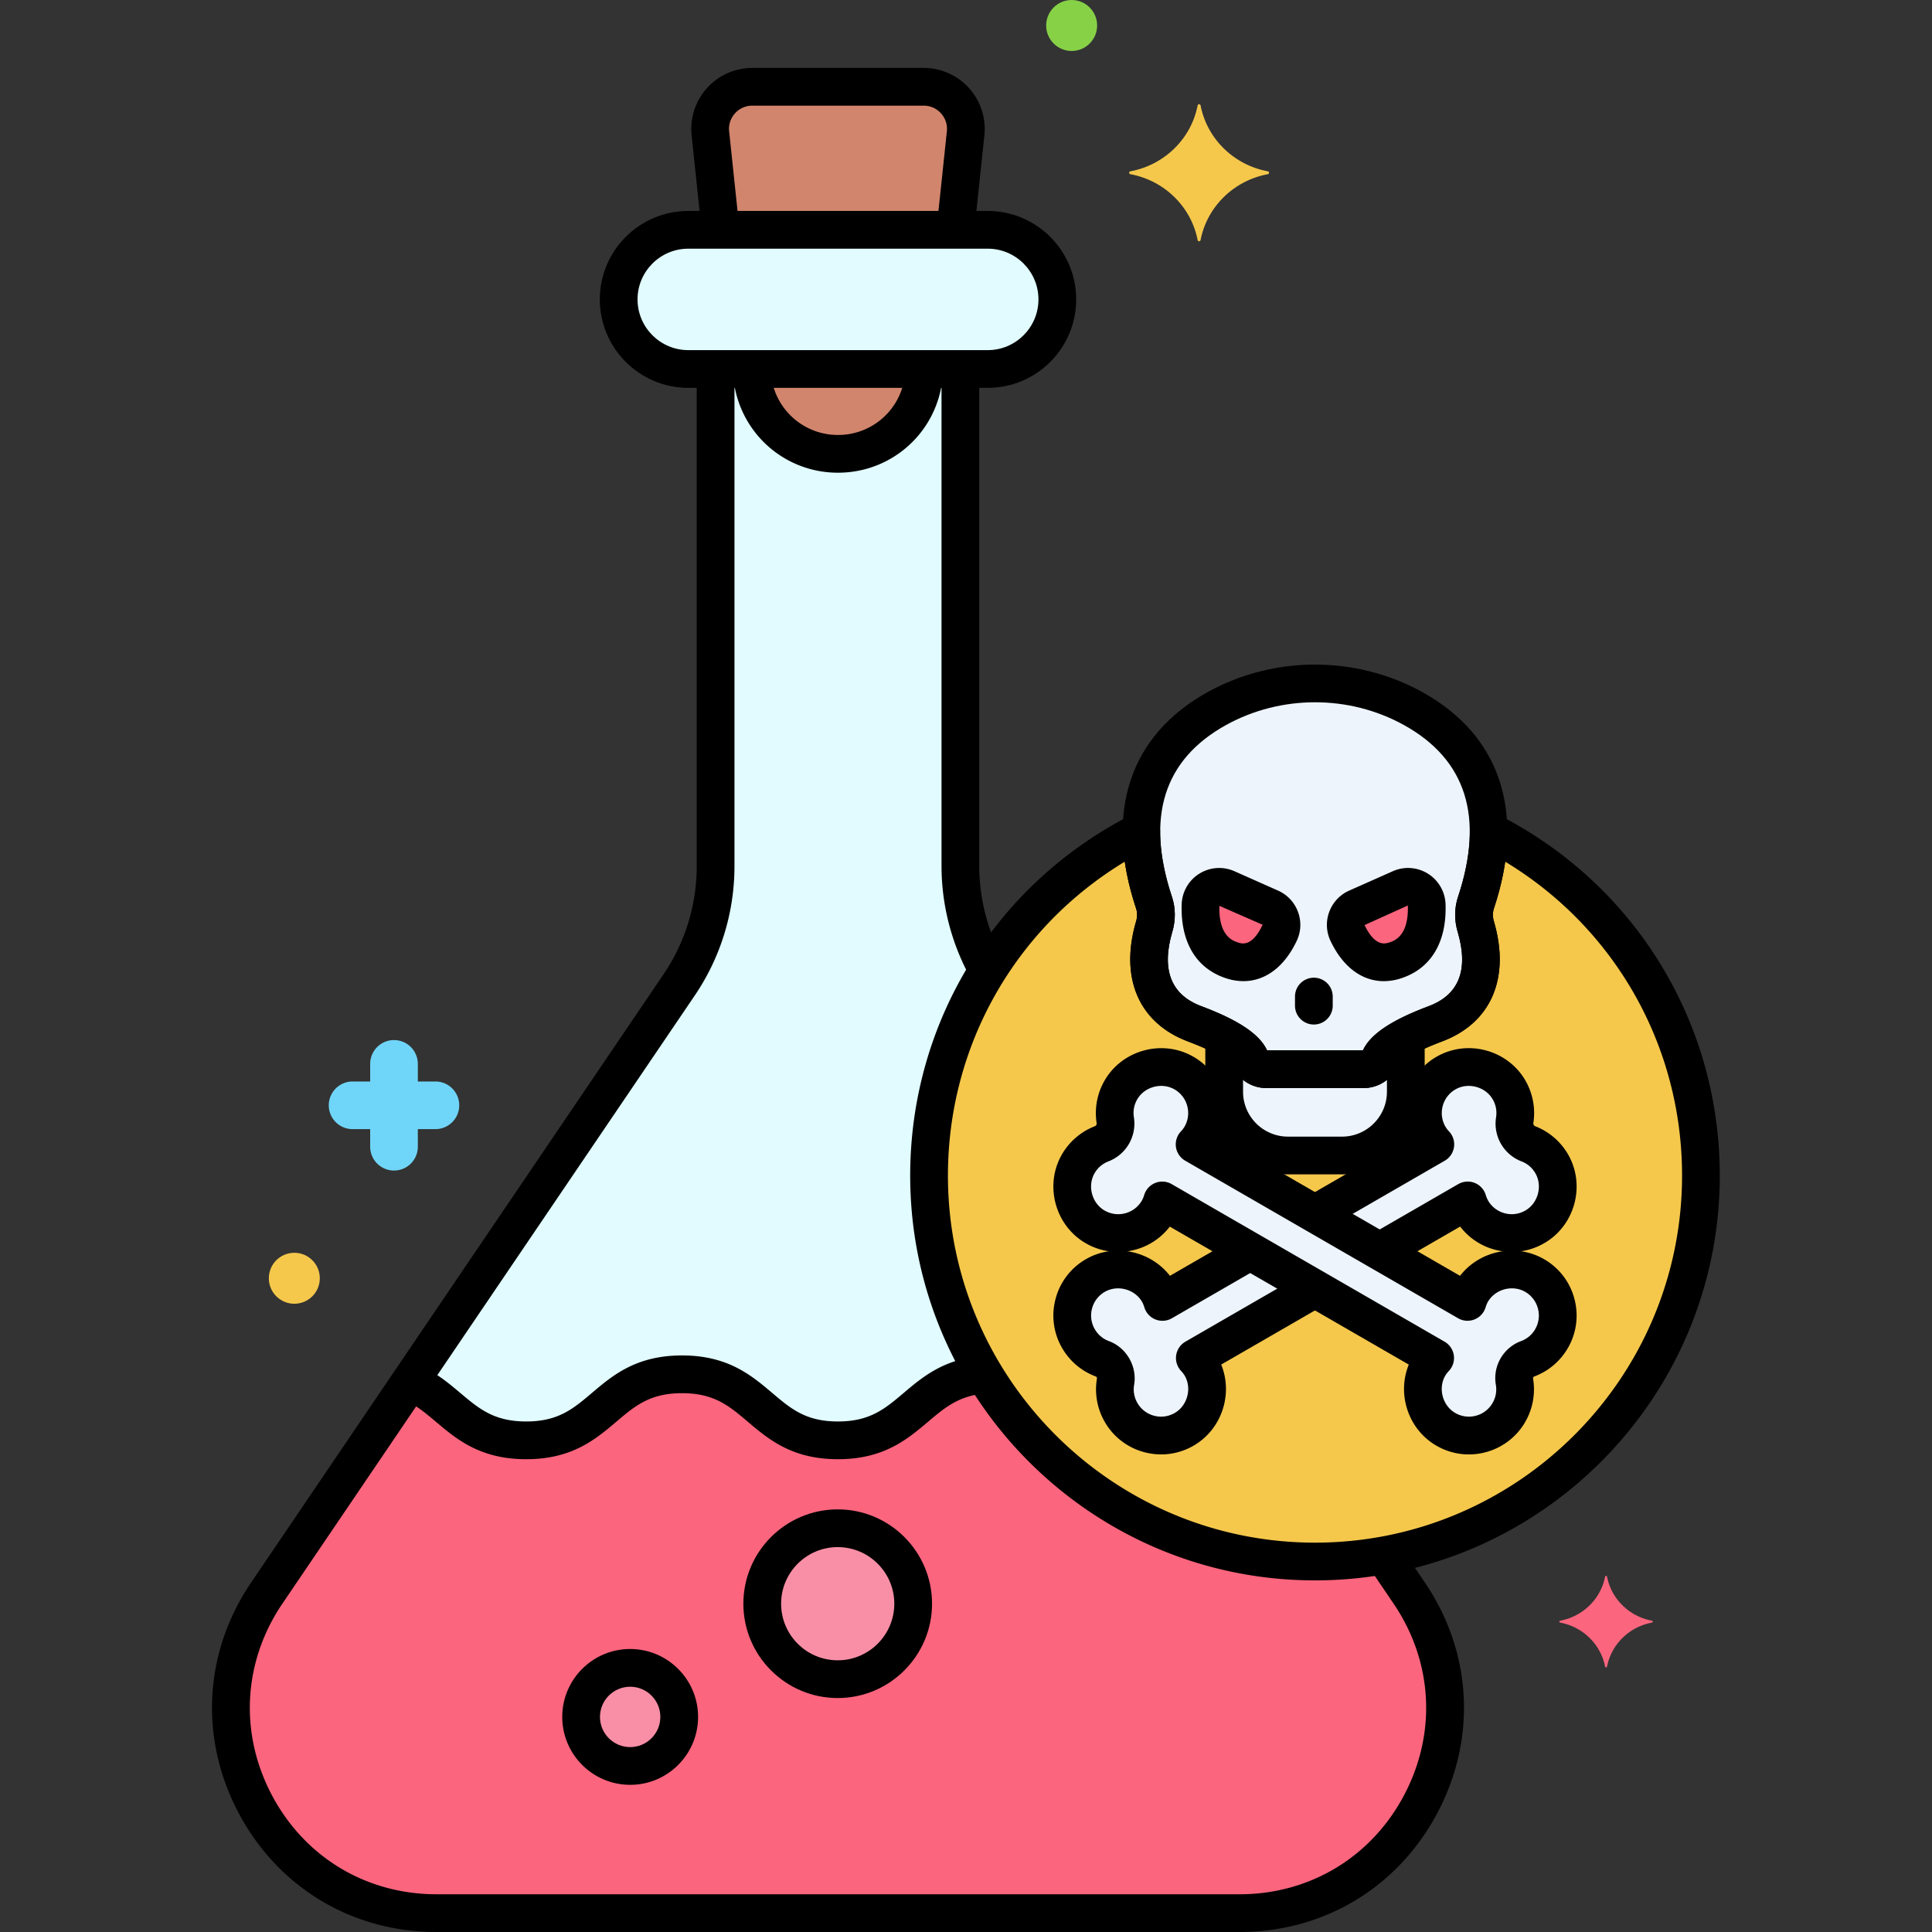<svg xmlns="http://www.w3.org/2000/svg" viewBox="0 0 256 256" style="enable-background:new 0 0 256 256" xml:space="preserve"><rect x="0" y="0" width="256" height="256" fill="#333333" stroke="none"/><style>.st0{fill:#f98fa6}.st1{fill:#fc657e}.st5{fill:#f5c84c}.st8{fill:#edf4fc}.st13{fill:#e1fbff}.st25{fill:#d1856d}</style><g id="Layer_59"><path class="st13" d="m186.731 211.092-3.394-5.005a51.317 51.317 0 0 1-9.094.823c-28.242 0-51.137-22.895-51.137-51.137 0-9.983 2.863-19.294 7.811-27.163a28.092 28.092 0 0 1-3.66-13.854V48.894H94.821v65.862a28.087 28.087 0 0 1-4.841 15.765l-54.633 80.571c-12.23 18.037.69 42.408 22.482 42.408h106.419c21.793 0 34.713-24.372 22.483-42.408z"/><path class="st1" d="m186.731 211.092-3.394-5.005a51.317 51.317 0 0 1-9.094.823c-18.589 0-34.859-9.921-43.811-24.755-9.09.677-9.513 8.698-19.402 8.698-10.328 0-10.328-8.749-20.656-8.749-10.325 0-10.325 8.749-20.649 8.749-8.183 0-9.903-5.475-15.396-7.754l-18.982 27.994c-12.23 18.037.69 42.408 22.482 42.408h106.419c21.793-.001 34.713-24.373 22.483-42.409z"/><circle class="st0" cx="83.5" cy="227.5" r="6.5"/><circle class="st0" cx="111" cy="212.5" r="10"/><path class="st5" d="M197.262 110.113c.006 2.768-.501 5.91-1.686 9.481a5.33 5.33 0 0 0-.031 3.177c.918 3.127 2.014 10.126-5.358 12.89-5.295 1.985-6.949 3.607-7.366 4.664-.337.855-1.238 1.353-2.157 1.353h-12.843c-.919 0-1.82-.498-2.157-1.353-.417-1.057-2.072-2.679-7.366-4.664-7.372-2.764-6.276-9.763-5.358-12.89.305-1.041.311-2.148-.031-3.177-1.185-3.571-1.692-6.713-1.686-9.481-16.676 8.424-28.118 25.7-28.118 45.66 0 28.242 22.895 51.137 51.137 51.137s51.137-22.895 51.137-51.137c.002-19.96-11.441-37.236-28.117-45.66z"/><path class="st8" d="M186.271 137.382c-2.276 1.207-3.161 2.211-3.45 2.943-.337.855-1.238 1.353-2.157 1.353h-12.843c-.919 0-1.82-.498-2.157-1.353-.289-.732-1.174-1.736-3.45-2.943 0 .038-.005.074-.005.111v7.166c0 4.648 3.803 8.451 8.451 8.451h7.166c4.648 0 8.451-3.803 8.451-8.451v-7.166c0-.037-.005-.074-.006-.111z"/><path class="st8" d="M203.267 168.968c-2.826-1.577-6.546-.59-8.217 2.182a6.071 6.071 0 0 0-.593 1.362l-36.159-20.876c.306-.33.59-.685.824-1.091a6.119 6.119 0 0 0-2.319-8.403c-2.826-1.577-6.546-.59-8.217 2.182a6.085 6.085 0 0 0-.808 4.097 2.89 2.89 0 0 1-1.815 3.144 6.09 6.09 0 0 0-3.144 2.748c-1.564 2.833-.56 6.548 2.219 8.207a6.117 6.117 0 0 0 8.436-2.193c.234-.406.4-.83.532-1.259l36.159 20.876a6.055 6.055 0 0 0-.883 1.194c-1.564 2.833-.56 6.548 2.219 8.207a6.117 6.117 0 0 0 9.168-6.278 2.764 2.764 0 0 1 1.744-3.02 6.089 6.089 0 0 0 3.171-2.677 6.115 6.115 0 0 0-2.317-8.402z"/><path class="st8" d="M205.668 154.313a6.09 6.09 0 0 0-3.144-2.748 2.89 2.89 0 0 1-1.815-3.144 6.086 6.086 0 0 0-.808-4.097c-1.671-2.771-5.391-3.759-8.217-2.181a6.118 6.118 0 0 0-2.319 8.402 6.1 6.1 0 0 0 .824 1.091l-15.945 9.206 8.582 4.955 11.655-6.729c.133.429.298.854.532 1.259a6.117 6.117 0 0 0 8.436 2.193c2.778-1.659 3.783-5.374 2.219-8.207zM158.321 179.944l15.922-9.193-8.582-4.955-11.631 6.716a6.071 6.071 0 0 0-.593-1.362c-1.671-2.771-5.391-3.759-8.217-2.182a6.119 6.119 0 0 0 .853 11.08 2.766 2.766 0 0 1 1.744 3.02 6.12 6.12 0 0 0 9.169 6.278c2.779-1.659 3.784-5.374 2.219-8.207a6.106 6.106 0 0 0-.884-1.195zM195.577 119.594c4.787-14.432-1.422-21.892-8.353-25.719-8.033-4.436-17.929-4.436-25.962 0-6.931 3.827-13.139 11.287-8.352 25.719a5.33 5.33 0 0 1 .031 3.177c-.918 3.126-2.014 10.125 5.358 12.89 5.295 1.985 6.949 3.607 7.366 4.664.337.855 1.238 1.353 2.157 1.353h12.843c.919 0 1.82-.498 2.157-1.353.417-1.057 2.072-2.679 7.366-4.664 7.372-2.765 6.276-9.764 5.358-12.89-.305-1.041-.311-2.148.031-3.177z"/><path class="st1" d="M189.045 119.909c-.057-1.757-1.868-2.898-3.475-2.185l-5.776 2.567a2.469 2.469 0 0 0-1.235 3.307c1.005 2.133 2.979 4.767 6.364 3.639 3.564-1.188 4.209-4.638 4.122-7.328zM168.328 120.292l-5.777-2.567c-1.606-.714-3.417.428-3.475 2.185-.087 2.69.558 6.14 4.122 7.329 3.385 1.128 5.36-1.506 6.364-3.639a2.468 2.468 0 0 0-1.234-3.308z"/><path class="st25" d="M99.62 48.894c.101 6.225 5.171 11.242 11.419 11.242s11.318-5.017 11.419-11.242H99.62zM122.394 11.5h-22.71a5.587 5.587 0 0 0-5.556 6.173l1.349 12.778h31.124l1.349-12.778a5.587 5.587 0 0 0-5.556-6.173z"/><path class="st13" d="M130.879 30.451h-39.68a9.221 9.221 0 0 0 0 18.442h39.68c5.093 0 9.221-4.128 9.221-9.221s-4.128-9.221-9.221-9.221z"/><path class="st5" d="M167.983 22.697c-4.498-.838-8.043-4.31-8.898-8.717a.2.2 0 0 0-.395 0c-.855 4.406-4.4 7.879-8.898 8.717a.195.195 0 0 0 0 .387c4.498.838 8.042 4.31 8.898 8.717a.2.2 0 0 0 .395 0c.855-4.406 4.4-7.879 8.898-8.717a.195.195 0 0 0 0-.387z"/><path class="st1" d="M218.887 214.748c-3.004-.56-5.372-2.879-5.943-5.822a.134.134 0 0 0-.264 0c-.571 2.943-2.939 5.263-5.943 5.822a.13.13 0 0 0 0 .258c3.004.56 5.372 2.879 5.943 5.822a.134.134 0 0 0 .264 0c.571-2.943 2.939-5.263 5.943-5.822a.13.13 0 0 0 0-.258z"/><path d="M57.694 143.302h-2.329v-2.33a3.156 3.156 0 1 0-6.314 0v2.33h-2.33a3.156 3.156 0 1 0 0 6.314h2.33v2.33a3.156 3.156 0 1 0 6.314 0v-2.33h2.329a3.156 3.156 0 1 0 0-6.314z" style="fill:#70d6f9"/><circle cx="141.999" cy="3.377" r="3.377" style="fill:#87d147"/><circle class="st5" cx="38.999" cy="169.377" r="3.377"/><path d="M132.829 126.901a25.67 25.67 0 0 1-3.072-12.146V49.563a2.5 2.5 0 1 0-5 0v65.193c0 5.046 1.27 10.066 3.672 14.519a2.498 2.498 0 0 0 3.387 1.013 2.5 2.5 0 0 0 1.013-3.387z"/><path d="m188.801 209.688-2.95-4.351a2.501 2.501 0 0 0-4.139 2.807l2.95 4.351c5.215 7.691 5.729 17.185 1.377 25.395-4.353 8.209-12.498 13.11-21.79 13.11H57.829c-9.292 0-17.438-4.901-21.79-13.11-4.353-8.21-3.838-17.703 1.377-25.395l54.633-80.571a30.475 30.475 0 0 0 5.271-17.168V49.542a2.5 2.5 0 1 0-5 0v65.214a25.488 25.488 0 0 1-4.41 14.361l-54.633 80.571c-6.271 9.251-6.891 20.669-1.656 30.543C36.856 250.105 46.653 256 57.829 256h106.42c11.176 0 20.973-5.895 26.208-15.769 5.234-9.874 4.615-21.292-1.656-30.543z"/><path d="M130.879 27.951h-39.68c-6.463 0-11.722 5.258-11.722 11.721s5.259 11.722 11.722 11.722h39.68c6.463 0 11.722-5.259 11.722-11.722s-5.259-11.721-11.722-11.721zm0 18.443h-39.68c-3.706 0-6.722-3.016-6.722-6.722s3.016-6.721 6.722-6.721h39.68c3.706 0 6.722 3.015 6.722 6.721s-3.016 6.722-6.722 6.722z"/><path d="M122.653 47.383a2.493 2.493 0 0 0-2.739 2.235 8.891 8.891 0 0 1-8.875 8.017 8.892 8.892 0 0 1-8.875-8.014 2.5 2.5 0 1 0-4.974.504 13.879 13.879 0 0 0 13.85 12.51c7.174 0 13.128-5.38 13.85-12.513a2.502 2.502 0 0 0-2.237-2.739zM128.405 11.678A8.097 8.097 0 0 0 122.394 9H99.685a8.1 8.1 0 0 0-6.012 2.678 8.098 8.098 0 0 0-2.03 6.258L92.9 29.857a2.501 2.501 0 0 0 4.973-.526L96.615 17.41a3.048 3.048 0 0 1 .774-2.388A3.054 3.054 0 0 1 99.685 14h22.709c.887 0 1.701.363 2.295 1.022.593.658.868 1.507.774 2.388l-1.253 11.877a2.5 2.5 0 0 0 2.224 2.749 2.488 2.488 0 0 0 2.749-2.224l1.253-11.877a8.097 8.097 0 0 0-2.031-6.257zM132.165 181.918a2.493 2.493 0 0 0-2.791-2.17c-4.612.577-7.278 2.834-9.631 4.824-2.495 2.112-4.466 3.78-8.713 3.78s-6.218-1.669-8.712-3.782c-2.749-2.328-5.863-4.967-11.944-4.967-6.079 0-9.193 2.639-11.941 4.968-2.493 2.112-4.463 3.781-8.708 3.781-4.254 0-6.231-1.667-8.735-3.777-1.411-1.189-2.871-2.419-4.802-3.377a2.502 2.502 0 0 0-2.221 4.481c1.391.689 2.561 1.676 3.8 2.72 2.755 2.322 5.878 4.954 11.958 4.954 6.079 0 9.192-2.639 11.94-4.967 2.493-2.113 4.463-3.782 8.709-3.782 4.247 0 6.218 1.669 8.712 3.782 2.749 2.328 5.863 4.967 11.944 4.967 6.078 0 9.194-2.637 11.943-4.964 2.084-1.764 3.884-3.286 7.021-3.68a2.5 2.5 0 0 0 2.171-2.791zM174.093 129.551a2.5 2.5 0 0 0-2.5 2.5v1.203a2.5 2.5 0 1 0 5 0v-1.203a2.5 2.5 0 0 0-2.5-2.5z"/><path d="M186.277 135.594a2.5 2.5 0 0 0-2.5 2.5v6.565c0 3.281-2.67 5.95-5.951 5.95h-7.165a5.957 5.957 0 0 1-5.951-5.95v-6.628a2.5 2.5 0 1 0-5 0v6.628c0 6.038 4.913 10.95 10.951 10.95h7.165c6.038 0 10.951-4.912 10.951-10.95v-6.565a2.5 2.5 0 0 0-2.5-2.5zM189.212 115.77a4.958 4.958 0 0 0-4.657-.329l-5.776 2.567a4.939 4.939 0 0 0-2.643 2.811 4.927 4.927 0 0 0 .161 3.846c1.632 3.463 4.177 5.343 7.067 5.343a7.43 7.43 0 0 0 2.349-.397c3.922-1.307 5.992-4.78 5.831-9.781v-.001a4.975 4.975 0 0 0-2.332-4.059zm-5.08 9.096c-.57.188-1.91.641-3.322-2.29l5.736-2.592v.007c.13 4.027-1.784 4.665-2.414 4.875zM171.986 120.818a4.936 4.936 0 0 0-2.643-2.811l-5.776-2.567a4.974 4.974 0 0 0-6.989 4.388c-.161 5.001 1.909 8.474 5.83 9.78a7.386 7.386 0 0 0 2.35.398c2.891 0 5.436-1.881 7.067-5.344a4.922 4.922 0 0 0 .161-3.844zm-7.997 4.047c-.627-.209-2.532-.844-2.414-4.839l5.727 2.507c-1.4 2.971-2.739 2.525-3.313 2.332z"/><path d="M208.595 172.021a8.56 8.56 0 0 0-4.11-5.236c-3.726-2.076-8.464-1.037-11.022 2.267l-31.668-18.283a8.542 8.542 0 0 0 .338-5.572 8.556 8.556 0 0 0-4.109-5.235c-4.012-2.238-9.204-.861-11.577 3.073a8.627 8.627 0 0 0-1.138 5.771.388.388 0 0 1-.247.429 8.632 8.632 0 0 0-4.43 3.872c-2.22 4.021-.817 9.208 3.126 11.563a8.565 8.565 0 0 0 6.59.941 8.544 8.544 0 0 0 4.656-3.078l31.668 18.283c-1.583 3.868-.111 8.493 3.55 10.679a8.556 8.556 0 0 0 6.588.943 8.56 8.56 0 0 0 5.295-4.032 8.628 8.628 0 0 0 1.031-5.757c-.015-.087.063-.222.146-.253a8.627 8.627 0 0 0 4.47-3.772 8.57 8.57 0 0 0 .843-6.603zm-5.174 4.1a3.574 3.574 0 0 1-1.874 1.582 5.232 5.232 0 0 0-3.341 5.784 3.568 3.568 0 0 1-.433 2.415 3.592 3.592 0 0 1-2.224 1.693 3.603 3.603 0 0 1-2.767-.396c-1.627-.972-2.229-3.193-1.313-4.852.125-.227.292-.449.527-.702a2.5 2.5 0 0 0-.582-3.866l-36.159-20.876a2.49 2.49 0 0 0-2.162-.163 2.5 2.5 0 0 0-1.476 1.588 3.626 3.626 0 0 1-.31.749 3.588 3.588 0 0 1-2.223 1.692 3.604 3.604 0 0 1-2.767-.396c-1.628-.972-2.229-3.194-1.313-4.854a3.575 3.575 0 0 1 1.857-1.625 5.361 5.361 0 0 0 3.384-5.859 3.566 3.566 0 0 1 .478-2.421c.979-1.623 3.204-2.21 4.859-1.29a3.594 3.594 0 0 1 1.726 2.199c.26.94.134 1.925-.354 2.771a3.69 3.69 0 0 1-.493.642 2.497 2.497 0 0 0 .584 3.863l36.159 20.876a2.502 2.502 0 0 0 3.639-1.429c.101-.325.213-.589.346-.809.979-1.621 3.204-2.21 4.856-1.289a3.598 3.598 0 0 1 1.727 2.199 3.587 3.587 0 0 1-.351 2.774z"/><path d="M207.856 153.105a8.625 8.625 0 0 0-4.43-3.873.39.39 0 0 1-.248-.427 8.61 8.61 0 0 0-1.138-5.772c-2.371-3.933-7.563-5.313-11.575-3.073a8.555 8.555 0 0 0-4.11 5.234 8.544 8.544 0 0 0 .337 5.573l-13.185 7.612a2.5 2.5 0 0 0 2.5 4.33l15.431-8.909c.658-.38 1.107-1.038 1.222-1.789s-.119-1.514-.635-2.071a3.637 3.637 0 0 1-.496-.646 3.595 3.595 0 0 1-.354-2.771 3.59 3.59 0 0 1 1.727-2.199c1.656-.921 3.879-.331 4.858 1.291.562.931.57 1.83.479 2.42a5.356 5.356 0 0 0 3.383 5.86c.799.309 1.44.87 1.857 1.626.916 1.658.315 3.879-1.313 4.851-.842.5-1.824.641-2.768.396a3.591 3.591 0 0 1-2.22-1.688 3.687 3.687 0 0 1-.312-.753 2.499 2.499 0 0 0-3.639-1.427l-11.141 6.433a2.5 2.5 0 0 0 2.5 4.33l8.894-5.136a8.542 8.542 0 0 0 4.659 3.079c2.25.586 4.59.251 6.588-.942 3.947-2.351 5.35-7.538 3.129-11.559zM175.91 169.789a2.501 2.501 0 0 0-3.415-.915l-15.424 8.905a2.501 2.501 0 0 0-.584 3.864c.237.256.404.479.528.704.916 1.658.315 3.88-1.312 4.852a3.599 3.599 0 0 1-2.768.396 3.598 3.598 0 0 1-2.223-1.693 3.57 3.57 0 0 1-.434-2.413c.418-2.44-1.019-4.928-3.341-5.786a3.571 3.571 0 0 1-1.873-1.582 3.591 3.591 0 0 1-.354-2.771 3.59 3.59 0 0 1 1.726-2.198c1.655-.924 3.882-.332 4.86 1.292.131.218.241.475.345.81a2.502 2.502 0 0 0 3.638 1.424l11.049-6.379a2.5 2.5 0 0 0-2.5-4.33l-8.805 5.083c-2.558-3.304-7.3-4.342-11.023-2.266a8.56 8.56 0 0 0-4.109 5.236 8.557 8.557 0 0 0 .845 6.6 8.623 8.623 0 0 0 4.469 3.771c.084.031.162.166.147.253a8.621 8.621 0 0 0 1.031 5.757 8.554 8.554 0 0 0 5.293 4.032 8.56 8.56 0 0 0 6.591-.943c3.66-2.187 5.131-6.813 3.548-10.679l13.18-7.609a2.5 2.5 0 0 0 .915-3.415z"/><path d="M198.39 107.881a2.494 2.494 0 0 0-2.439.104 2.504 2.504 0 0 0-1.188 2.133c.006 2.632-.519 5.555-1.558 8.688-.497 1.493-.517 3.108-.058 4.67 1.476 5.024.184 8.337-3.838 9.845-4.956 1.858-7.738 3.726-8.716 5.857l-12.702-.003c-.979-2.13-3.761-3.997-8.715-5.854-4.021-1.508-5.312-4.82-3.838-9.845.459-1.561.439-3.175-.056-4.669-1.041-3.137-1.565-6.061-1.559-8.688a2.5 2.5 0 0 0-3.627-2.238c-18.191 9.189-29.491 27.54-29.491 47.892 0 29.575 24.062 53.637 53.637 53.637 29.576 0 53.638-24.062 53.638-53.637.001-20.352-11.299-38.703-29.49-47.892zm-24.147 96.528c-26.818 0-48.637-21.818-48.637-48.637 0-17.183 8.884-32.793 23.425-41.59.294 1.987.797 4.06 1.506 6.197.174.523.175 1.106.005 1.688-2.21 7.533.361 13.49 6.879 15.935 5.164 1.937 5.916 3.24 5.918 3.24.692 1.756 2.494 2.936 4.483 2.936h12.843c1.988 0 3.79-1.18 4.472-2.911.007-.013.743-1.32 5.929-3.265 6.52-2.444 9.092-8.401 6.879-15.935a2.82 2.82 0 0 1 .006-1.687c.709-2.138 1.212-4.21 1.505-6.198 14.541 8.797 23.426 24.407 23.426 41.59-.001 26.819-21.819 48.637-48.639 48.637z"/><path d="M197.949 120.382c4.237-12.775.857-22.967-9.517-28.696-8.751-4.833-19.626-4.833-28.379 0-10.374 5.729-13.754 15.92-9.517 28.694.174.523.175 1.106.004 1.688-2.209 7.533.363 13.49 6.88 15.935 5.164 1.937 5.916 3.24 5.918 3.24.692 1.756 2.494 2.936 4.483 2.936h12.843c1.988 0 3.79-1.18 4.472-2.911.007-.013.743-1.32 5.929-3.265 6.52-2.444 9.091-8.401 6.879-15.937-.17-.58-.168-1.162.005-1.684zm-4.802 3.093c1.475 5.025.184 8.338-3.838 9.846-4.956 1.858-7.738 3.726-8.716 5.857l-12.702-.003c-.979-2.13-3.761-3.997-8.715-5.854-4.021-1.508-5.312-4.82-3.838-9.845.459-1.561.439-3.175-.056-4.669-3.493-10.529-1.074-18.181 7.188-22.744 7.261-4.009 16.283-4.011 23.544 0 8.262 4.563 10.68 12.215 7.189 22.743-.495 1.493-.515 3.108-.056 4.669zM83.5 218.5c-4.963 0-9 4.037-9 9s4.037 9 9 9 9-4.037 9-9-4.037-9-9-9zm0 13c-2.206 0-4-1.794-4-4s1.794-4 4-4 4 1.794 4 4-1.794 4-4 4zM111 200c-6.893 0-12.5 5.607-12.5 12.5S104.107 225 111 225s12.5-5.607 12.5-12.5S117.893 200 111 200zm0 20c-4.136 0-7.5-3.364-7.5-7.5s3.364-7.5 7.5-7.5 7.5 3.364 7.5 7.5-3.364 7.5-7.5 7.5z"/></g></svg>